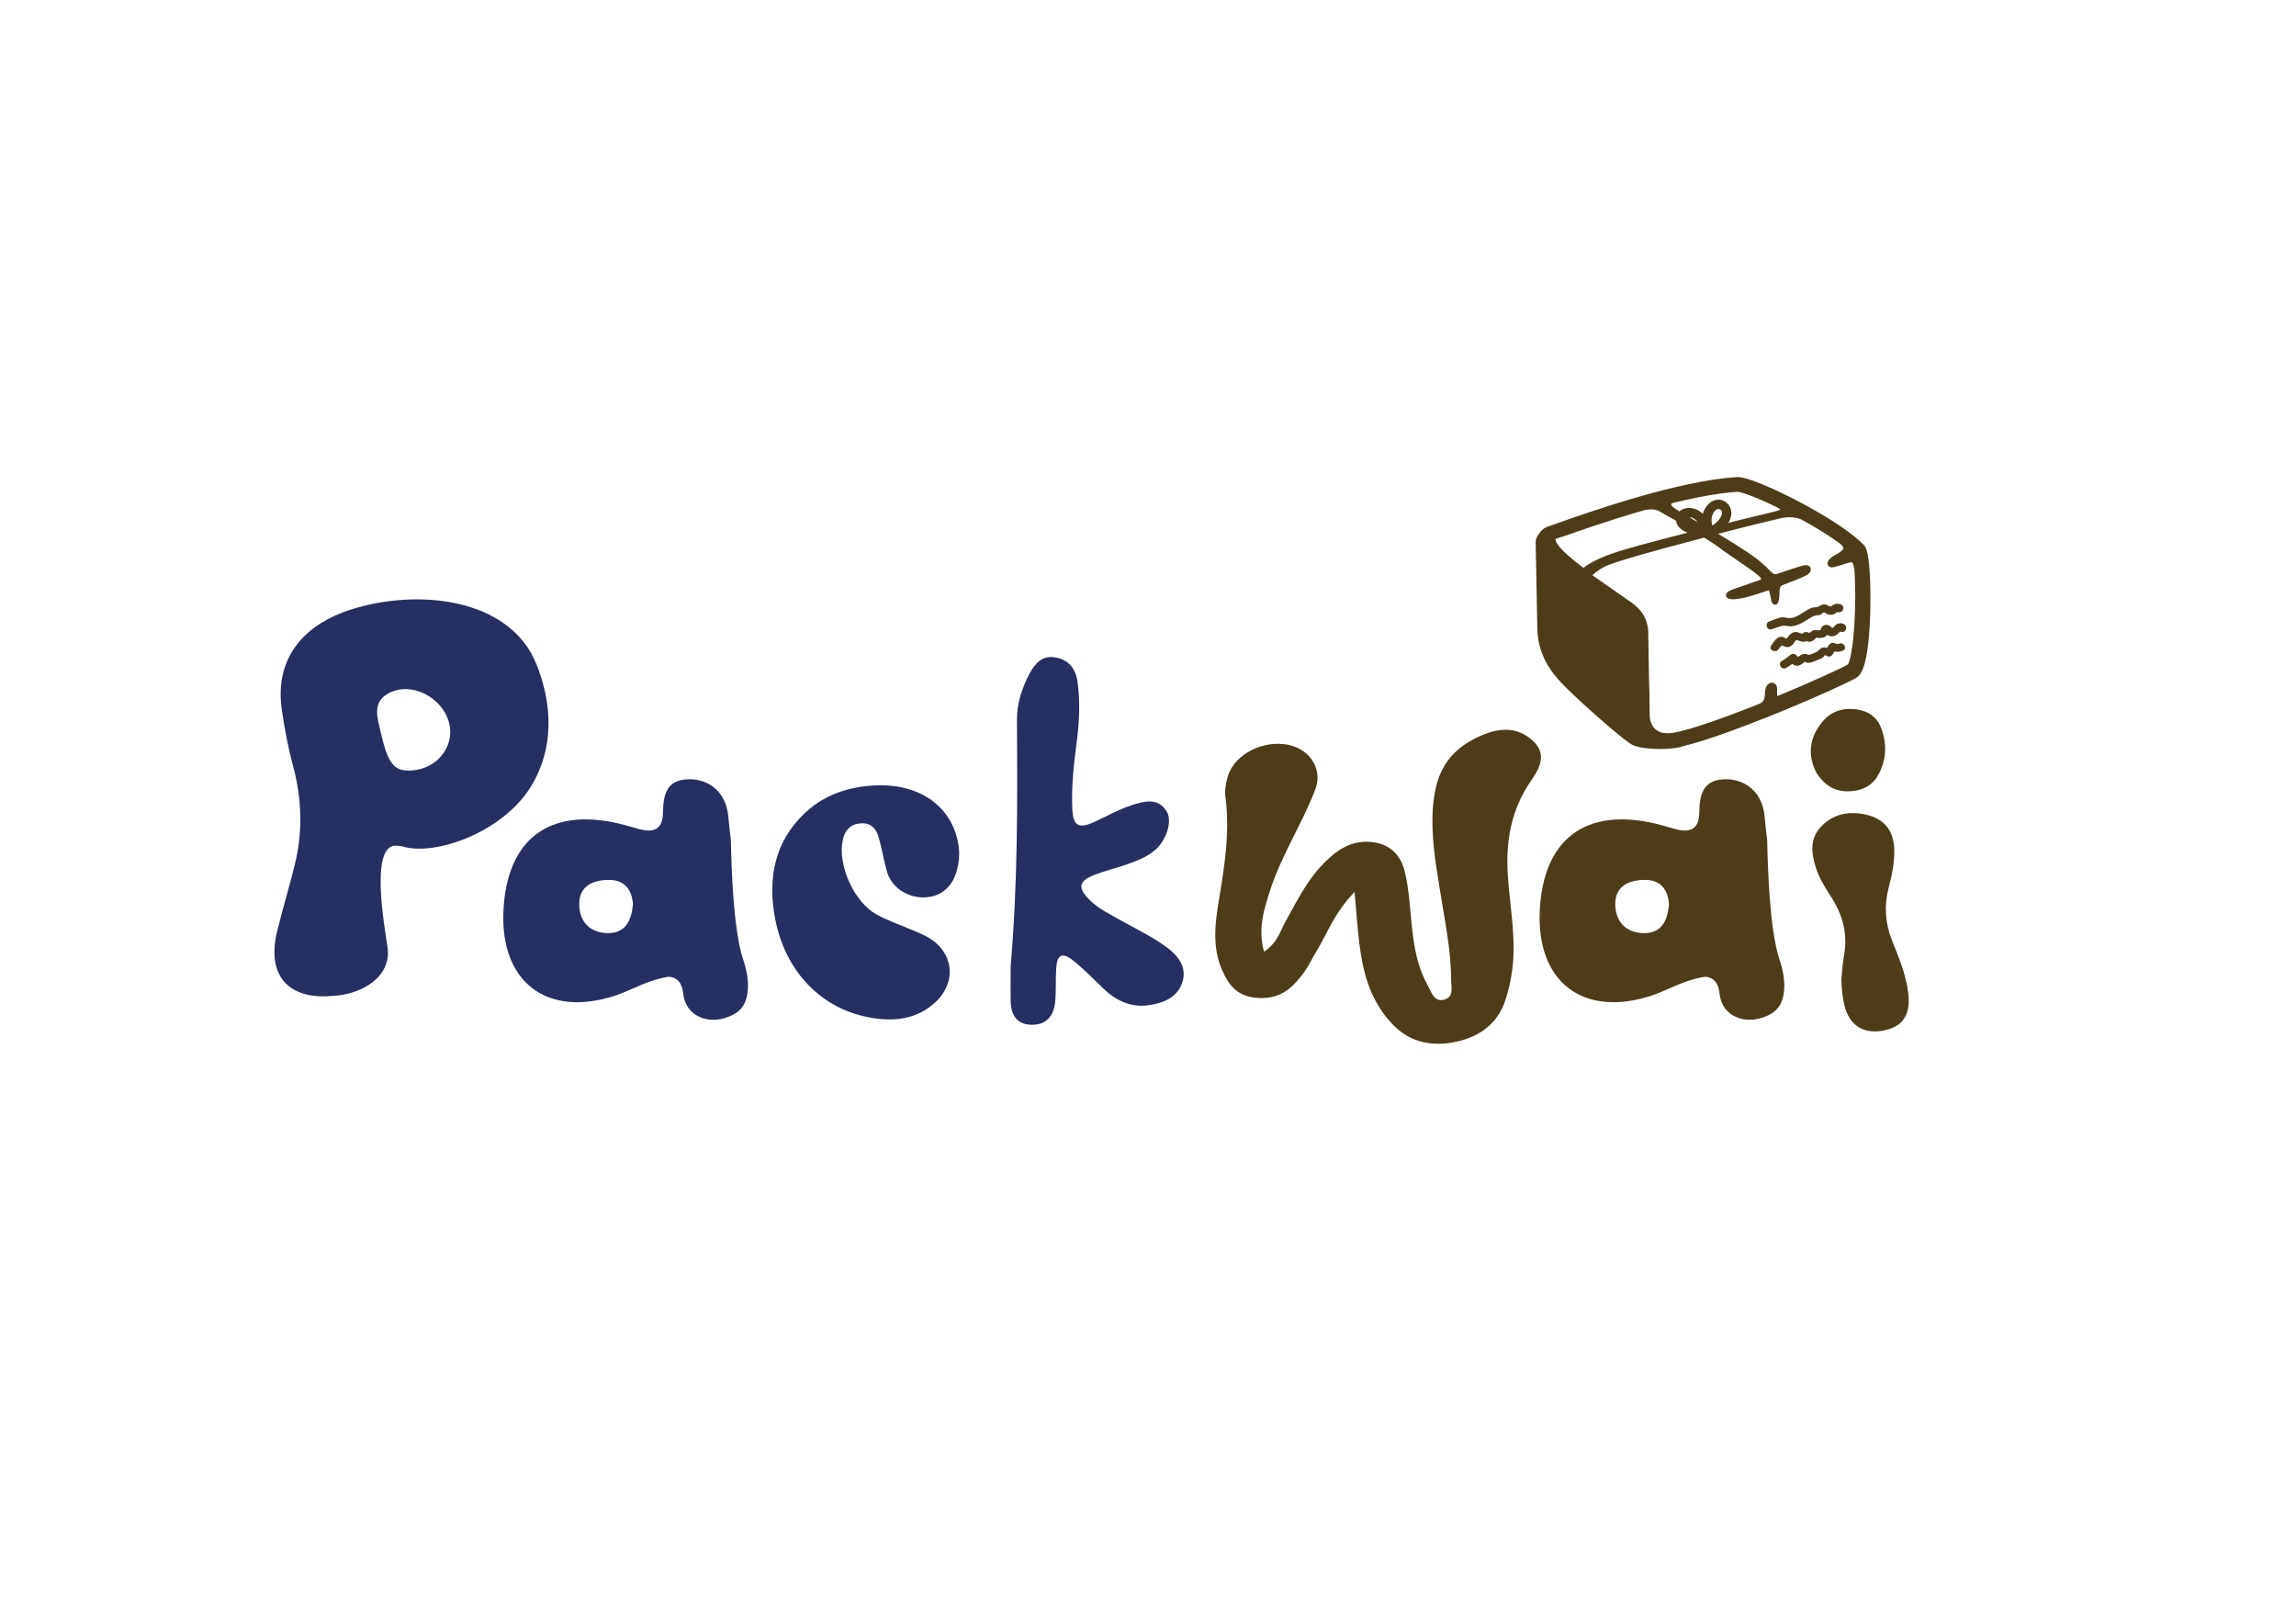 <?xml version="1.0" encoding="utf-8"?>
<!-- Generator: Adobe Illustrator 25.2.1, SVG Export Plug-In . SVG Version: 6.00 Build 0)  -->
<svg version="1.1" id="Layer_1" xmlns="http://www.w3.org/2000/svg" xmlns:xlink="http://www.w3.org/1999/xlink" x="0px" y="0px"
	 viewBox="0 0 841.9 595.3" style="enable-background:new 0 0 841.9 595.3;" xml:space="preserve">
<style type="text/css">
	.st0{fill:#4E3C18;}
	.st1{fill:#262F61;}
</style>
<g>
	<g>
		<path class="st0" d="M496.7,327c-7.6,7.9-9.9,15.1-14,21.8c-1.6,2.6-2.8,5.3-4.6,7.8c-3.7,4.9-7.9,9.6-16.3,9.3
			c-8.2-0.3-11.3-4.9-13.6-10.1c-3.9-8.6-2.6-17.8-1.1-26.7c2.1-12.5,3.9-24.9,2.2-37.3c-0.3-2.1,0.2-4.3,0.7-6.4
			c1.8-7.8,11.3-13.6,20.7-12.6c9,0.9,14.6,8.7,11.6,16.6c-4.6,12.1-12.1,23.7-16.2,35.9c-2.5,7.6-5,15.1-2.6,23.6
			c5.1-3.4,5.9-7.6,7.9-11.1c4.1-7.3,7.6-14.7,13.9-21.2c4.5-4.6,9.9-8.7,17.6-7.9c7.8,0.8,11.1,5.9,12.3,11.2
			c1.5,6.4,1.8,13.1,2.5,19.7c0.8,7.5,2,14.8,5.8,21.6c1.2,2.2,2.2,6,5.6,5.4c4.3-0.8,3-4.8,3-7.3c0-11.2-2.4-22-4.1-33
			c-1.6-9.9-3.3-19.8-2.6-30c0.8-9.9,3.3-19.5,15.7-25.7c6.7-3.3,13.6-4.8,19.8,0c6,4.6,4.8,9.4,0.8,15.2
			c-7.9,11.2-9.6,23.2-8.8,35.3c0.8,12.3,3.5,24.5,1.2,37.1c-0.6,3.2-1.3,6.4-2.5,9.6c-2.8,7.3-8.7,12.4-18.5,14.3
			c-10,1.9-17.4-1.1-22.8-6.9c-9.3-10-11.2-22.1-12.4-34.3C497.5,336.9,497.2,332.9,496.7,327z"/>
		<path class="st1" d="M322.3,287.9c15.9-0.2,26.9,8.4,29.1,21.6c0.6,3.4,0.3,6.8-0.7,10.2c-1.8,5.9-6.2,9.3-12.1,9.3
			c-6.1,0-11.6-3.7-13.3-9.2c-1.2-4.2-1.9-8.6-3.1-12.8c-1.2-4.2-3.8-5.7-7.7-5c-2.9,0.5-4.8,2.6-5.5,6.1
			c-1.9,9.1,4.2,22.6,12.3,27.1c3.8,2.1,7.8,3.5,11.8,5.2c2.1,0.9,4.2,1.7,6.2,2.7c10.8,5.5,12,17.6,2.6,25.3
			c-6.5,5.3-14.1,6.1-22,4.8c-18.4-2.9-32-16.8-35.7-36.5c-2.7-14.6-0.3-28,10.9-38.6C303.1,290.5,313.1,288.1,322.3,287.9z"/>
		<g>
			<path class="st0" d="M675.2,359.2c0.3-3,0.4-6.1,1-9.1c1.4-7.9-0.6-14.9-4.9-21.5c-2.1-3.3-4.2-6.6-5.4-10.3
				c-1.8-5.6-2.4-11.1,2.2-15.6c4.5-4.5,10.2-5.4,16.3-4c6.7,1.6,10,5.9,10.2,12.9c0.1,4.8-0.9,9.4-2.1,14c-1.7,6.6-1.2,13,1.3,19.3
				c2.5,6.2,5.1,12.4,5.9,19.1c1,8.2-2,12.6-9.5,13.9c-7.3,1.2-12.3-2.2-14-9.8C675.5,365,675.3,362.1,675.2,359.2z"/>
			<path class="st0" d="M689.7,266.7c-1.4-3.6-4.5-6.2-9.6-6.7c-5-0.5-8.8,1.1-11.6,4.3c-5.4,6.3-5.7,13-2.3,19.3
				c2.9,4.2,6.4,6.7,11.9,6.5c5.4-0.2,8.9-2.6,10.9-6.5C691.8,278.1,691.9,272.4,689.7,266.7z"/>
		</g>
		<path class="st1" d="M378.5,375.7c5.3,0,7.9-3.4,8.4-8.3c0.4-4.1,0.1-8.3,0.4-12.5c0.3-4.9,2.2-5.9,6-2.9
			c4.2,3.3,7.9,7.2,11.8,10.9c4.8,4.4,10.3,6.7,16.9,5.5c5.4-0.9,10.2-3.2,11.7-8.8c1.5-5.5-2.2-9.7-6.3-12.6
			c-4.8-3.5-10.2-6.1-15.4-9c-4.3-2.5-8.9-4.5-12.5-8.1c-4.4-4.4-4-6.9,1.7-9.1c3.5-1.4,7.2-2.3,10.8-3.5c4.1-1.4,8.3-2.8,11.7-5.8
			c4-3.5,6.3-10.5,4.1-14c-3.3-5.3-8.4-3.7-12.8-2.3c-4.9,1.6-9.4,4.2-14.1,6.3c-5.3,2.4-7.4,1.2-7.7-4.7
			c-0.4-8.6,0.6-17.1,1.7-25.5c0.9-7.1,1.2-14.3,0.2-21.4c-0.7-4.8-3.3-8.1-8.3-8.9c-4.7-0.8-7.4,2.4-9.3,6
			c-2.8,5.3-4.7,11.1-4.6,17.1c0.2,30,0.3,60-2.3,89.9c0,4.4-0.1,8.7,0,13.1C370.7,372.3,373,375.7,378.5,375.7z"/>
		<path class="st1" d="M272.8,352.7c-0.1-0.3-0.2-0.6-0.3-0.9c-3.7-11.2-4.3-34.3-4.5-43.6c-0.1-1.1-0.2-2.3-0.4-3.4
			c-0.2-2-0.4-3.9-0.6-5.9c-0.9-8.3-6.8-13.4-14.6-13.2c-8.2,0.2-9.2,6-9.3,12.2c-0.1,6.4-3.6,7.5-9,6c-2.4-0.7-4.8-1.4-7.3-2
			c-25.5-5.9-41,5.8-42.2,32.1c-1.2,26,15.9,39.1,40.7,31.1c2.4-0.8,4.7-1.8,7-2.8c5.3-2.4,9.6-3.8,13-4.2c2.5,0.2,4.7,1.6,5.2,6
			c0.4,4.3,2.8,7.4,6.2,8.8c3.7,1.6,8.5,1.3,13-1.4c2.4-1.5,3.7-3.8,4.2-6.4C274.9,360.6,273.7,355.5,272.8,352.7z M222.6,342.1
			c-6-0.2-9.9-3.8-10.2-10c-0.3-6.7,4.2-9.3,10.2-9.5c6.1-0.3,9.1,3.2,9.5,9C231.5,337.6,229.3,342.3,222.6,342.1z"/>
		<path class="st0" d="M652.8,352.7c-0.1-0.3-0.2-0.6-0.3-0.9c-3.7-11.2-4.3-34.3-4.5-43.6c-0.1-1.1-0.2-2.3-0.4-3.4
			c-0.2-2-0.4-3.9-0.6-5.9c-0.9-8.3-6.8-13.4-14.6-13.2c-8.2,0.2-9.2,6-9.3,12.2c-0.1,6.4-3.6,7.5-9,6c-2.4-0.7-4.8-1.4-7.3-2
			c-25.5-5.9-41,5.8-42.2,32.1c-1.2,26,15.9,39.1,40.7,31.1c2.4-0.8,4.7-1.8,7-2.8c5.3-2.4,9.6-3.8,13-4.2c2.5,0.2,4.7,1.6,5.2,6
			c0.4,4.3,2.8,7.4,6.2,8.8c3.7,1.6,8.5,1.3,13-1.4c2.4-1.5,3.7-3.8,4.2-6.4C654.9,360.6,653.7,355.5,652.8,352.7z M602.5,342.1
			c-6-0.2-9.9-3.8-10.2-10c-0.3-6.7,4.2-9.3,10.2-9.5c6.1-0.3,9.1,3.2,9.5,9C611.4,337.6,609.3,342.3,602.5,342.1z"/>
		<path class="st1" d="M142.1,347.3c1.6,11.2-10.1,17.4-20,17.8c-14.8,1.5-24.7-6-20.5-23.6c2-8.2,4.5-16.3,6.5-24.5
			c3-12.2,2.6-24.3-0.7-36.4c-1.7-6.3-2.9-12.8-3.9-19.3c-3.7-22.2,10.8-33.1,24.5-37.6c24.9-8.2,58.9-4.6,68.7,19.8
			c4.4,11,7.7,27.4-1.1,43.3c-9.9,18-35.7,27.1-47.7,23.6c-0.6-0.2-1.3-0.2-1.9-0.3C135.3,308.3,140.9,339,142.1,347.3z
			 M165.1,268.3c-0.1-10.8-12.9-19-22.3-14.3c-6.7,3.4-4.3,9.3-3.2,14.5c2.6,11.4,4.9,14.2,10.7,14
			C158.6,282.3,165.1,276,165.1,268.3z"/>
		<g>
			<path class="st0" d="M683.8,200.2l-0.1-0.1c0,0-0.1-0.1-0.1-0.1l-0.1-0.1c-3.9-4.2-12.7-10.1-23.7-15.9c-8.4-4.4-18.6-9-22.5-9.1
				c0,0-0.2,0-0.2,0c-21.6,1.2-55.2,13.1-66.2,17c-1.4,0.5-2.5,0.9-2.9,1c-1.7,0.5-2.9,1.5-3.7,2.9c-0.6,0.7-1,1.5-1.2,2.4
				c0,0.1,0,0.2,0,0.3c0,0,0.5,25.3,0.6,31.7c0.1,7.1,2.6,13.1,7.6,18.8c4.7,5.4,24.5,23.1,27.7,24.3c2.4,0.9,6,1.3,9.7,1.3
				c2.6,0,5.2-0.2,7.4-0.7l0.9-0.3c8.2-1.9,21.8-7,31.8-11c15-6,29.5-12.6,32-14.2c1.9-1.2,4.4-5,5-24
				C685.8,222.2,686.3,204,683.8,200.2z M650.7,250.6c-0.6-0.4-1.4-0.4-2,0c-0.6,0.3-1.4,1.2-1.5,3.2c-0.1,2.4-0.4,3.5-2,4.2
				c-17.1,6.8-29.3,10.8-33.4,10.8l-0.1,0c-0.7,0-1.3,0-1.9-0.1c-1.2-0.2-4.8-1.3-4.9-6.7c0-2.1-0.1-5-0.1-8.3l-0.1-3
				c-0.1-7.3-0.3-15.7-0.3-17.1l0-0.5c0-2.3,0.1-7.1-5-11.3c-1.2-1-3.6-2.6-6.5-4.6l-0.1-0.1c-2.6-1.8-5.7-3.9-8.9-6.2
				c0.9-0.8,2.2-1.9,4.2-3c2.6-1.5,15.7-5.3,36.8-10.8c2.4,1.5,4,2.6,4.9,3.2c1.5,1.2,4.1,3,6.9,4.9c3.5,2.4,7.9,5.4,8.7,6.4
				c0.4,0.5,0.4,0.7,0.4,0.7c0,0-0.1,0.1-0.1,0.1c-0.1,0-0.2,0.1-0.3,0.2c-4.9,1.7-9.2,3.2-10.1,3.5c-1.1,0.4-2.5,1.1-2.4,2.2
				c0,0.5,0.3,1,1.1,1.2c0.7,0.3,3.1,0.6,10-1.6c1.5-0.5,3-1,4.6-1.5c0.2,0.3,0.4,1.4,0.6,2.3l0.2,1c0.1,0.7,0.4,2.1,1.6,2
				c1-0.1,1.5-1.6,1.5-4.5c0-1.8,0.5-2.3,0.5-2.3c0.2-0.1,0.3-0.1,0.4-0.3c2.6-1,8.6-3.2,9.6-4.1c1.2-1,1-1.9,0.9-2.3
				c-0.3-0.7-1-1.1-2-1c-0.3,0-0.8,0-10.6,3.3c-0.1,0-0.1,0-0.2,0c-0.8,0-1-0.2-2.2-1.4c-1.4-1.4-3.8-3.9-9.6-7.6
				c-2.6-1.7-5.6-3.6-9.3-5.8c11.5-3,21.6-5.4,23.4-5.8c3.9-0.8,6.8,0.4,6.8,0.4c0.1,0,0.1,0.1,0.2,0.1c4.3,2.3,10.2,5.8,14.8,9.3
				c0.1,0.1,0.1,0.2,0.2,0.3c0.4,0.4,0.6,0.8,0.5,1.1c-0.1,0.4-0.6,1.1-2.5,2.1c-1.5,0.8-3.3,2-3.3,3.4c0,0.6,0.4,1.1,1,1.3
				c0.8,0.3,2-0.1,4.2-0.8c1.2-0.4,2.5-0.8,3.4-1c0.2,0,0.3,0,0.4,0.1c0.5,0.5,0.8,1.9,0.9,2.9c0,0.1,0,0.2,0,0.3
				c0.2,2.9,0.4,7.7,0.2,14.3c-0.4,13-1.9,19-2.6,19.9c-2.2,1.3-12.8,6.2-25.6,11.5c-0.2,0-0.3,0-0.3,0c-0.1-0.4-0.1-1-0.1-1.6
				C651.7,252.4,651.7,251.2,650.7,250.6z M628.5,187.7L628.5,187.7c0.5-0.7,1.1-1.1,1.6-1.1c0.2,0,0.3,0,0.5,0.1
				c0.5,0.2,1,0.9,0.8,1.8c-0.5,1.9-2.2,3.3-3.5,4.2C627.5,191.3,627.3,189.4,628.5,187.7z M621.5,190.4c0.4,0.3,0.7,0.6,1,1
				c-1.1-0.6-2.1-1.2-3-1.8C620.1,189.6,620.9,189.9,621.5,190.4z M652.8,186.9c-0.8,0.4-8.4,2.2-13.5,3.4c-2.1,0.5-4.1,1-5.6,1.4
				c0.5-0.7,0.8-1.5,1-2.3c0.6-2.4-0.5-4.8-2.7-5.8c-0.5-0.3-1.2-0.4-1.9-0.4c-1.4,0-3.1,0.7-4.4,2.5c-0.6,0.8-1.1,1.8-1.3,2.7
				c-0.3-0.3-0.5-0.5-0.8-0.7c-2.2-1.7-5.3-2-7.3-0.6c-0.2,0.1-0.3,0.2-0.5,0.4c-0.8-0.5-2-1.3-2.4-1.7c-0.4-0.3-0.6-0.7-0.6-0.9
				c0-0.1,0.1-0.3,0.2-0.4c9.7-2.4,17.8-3.8,24.2-4.2c1.9,0.2,7.5,2.3,14.2,5.6l0.2,0.1C652.4,186.4,652.7,186.7,652.8,186.9
				C652.9,186.9,652.8,186.9,652.8,186.9z M572.3,196L572.3,196l0.3,0.9c5.7-2,17.5-6.2,30.5-9.9c3.5-0.6,4.5-0.1,6.7,1.2l0.3,0.2
				c0.9,0.5,2.5,1.4,4.5,2.5c0,0.3,0.1,0.6,0.2,0.9c0.5,1.5,1.8,2.6,4,3.5c-14,3.6-23.1,6-27.5,7.6c-6.1,2.1-9.2,4.1-10.7,5.3
				c-9.9-7.5-10.4-9.9-10.2-10.6c0.5-0.2,1.3-0.5,2.3-0.8L572.3,196L572.3,196L572.3,196z"/>
			<g>
				<path class="st0" d="M653.3,229.5c1.1-0.3,2.4,0.2,3.6,0.1c2.3-0.2,4.4-1.5,6.3-2.7c1-0.6,1.8-1.2,3-1.3c0.6,0,1.1-0.1,1.6-0.4
					c0.2-0.1,0.7-0.7,0.9-0.7c0.3,0,0.9,0.4,1.2,0.6c0.5,0.2,0.9,0.3,1.5,0.3c0.5,0,1-0.2,1.4-0.4c0.3-0.1,0.5-0.3,0.7-0.5
					c0.3-0.2,0.5-0.1,0.2-0.2c1.7,0.9,3.2-1.7,1.5-2.6c-1.1-0.6-2.2-0.4-3.2,0.2c-0.4,0.3-0.6,0.5-1,0.4c-0.5-0.1-0.9-0.5-1.4-0.6
					c-1.3-0.4-2,0.3-3.1,0.8c-0.5,0.2-1,0.1-1.6,0.2c-0.6,0.1-1.2,0.4-1.8,0.7c-2.1,1.1-4.1,3-6.6,3.2c-1.2,0.1-2.4-0.5-3.6-0.2
					c-1.4,0.3-2.8,1-4.1,1.4c-1.8,0.6-1,3.5,0.8,2.9C650.9,230.3,652.1,229.8,653.3,229.5z"/>
				<path class="st0" d="M653.5,236.6c0.4,0.3,0.9,0.5,1.4,0.6c1.2,0.2,2.1-0.4,2.8-1.3c0.2-0.3,0.6-1,0.9-1.2
					c0.3-0.1,0.6,0.1,1,0.2c0.6,0.2,1.1,0.4,1.8,0.4c0.3,0,0.6-0.1,0.9-0.3c0,0,0,0,0,0c0.3,0.2,0.7,0.3,1,0.3
					c0.8,0,1.6-0.4,2.1-0.9c0.2-0.2,0.4-0.5,0.7-0.6c0.3-0.1,0.7,0.1,1,0.1c0.7,0,1.5-0.1,2.2-0.5c0.2-0.1,0.5-0.4,0.7-0.7
					c0.1,0.1,0.3,0.3,0.5,0.3c0.8,0.4,1.7,0.4,2.5,0c0.3-0.1,1.8-1.4,1.8-1.5c1.6,1,3.1-1.5,1.5-2.6c-0.8-0.5-1.6-0.5-2.4-0.2
					c-0.4,0.1-0.7,0.3-1,0.6c-0.2,0.2-0.9,1-1.1,1c0.2,0-0.2-0.3-0.3-0.4c-0.2-0.2-0.5-0.4-0.8-0.6c-0.8-0.4-1.7-0.3-2.4,0.3
					c-0.3,0.2-0.4,0.6-0.6,0.9c-0.1,0.2-0.1,0.3-0.1,0.5c0,0,0,0-0.1,0c-0.6,0.2-1.5-0.1-2.2,0c-0.4,0.1-0.8,0.2-1.1,0.5
					c-0.1,0.1-0.5,0.4-0.8,0.6c0,0,0,0-0.1-0.1c-0.3-0.2-0.7-0.3-1.1-0.3c-0.4,0-0.7,0.2-1,0.4c-0.1,0.1-0.2,0.2-0.3,0.2
					c0,0-0.1,0-0.1,0.1c-0.7-0.2-1.3-0.6-2.1-0.7c-1.4-0.1-2.3,0.8-3.1,1.8c-0.1,0.2-0.2,0.3-0.4,0.5c-0.1,0.1-0.1,0.1-0.2,0.2
					c-0.4-0.3-0.9-0.6-1.4-0.7c-2-0.4-3.1,1.8-4.1,3.1c-1.2,1.5,1.4,3,2.6,1.5c0.3-0.4,0.5-0.7,0.8-1.1
					C653.3,236.8,653.4,236.7,653.5,236.6z M655.1,234.3C655.1,234.3,655.1,234.3,655.1,234.3L655.1,234.3z"/>
				<path class="st0" d="M674.3,236c-0.4,0.2-0.6,0.1-1,0c-0.6-0.2-1.2-0.5-1.8-0.2c-0.7,0.3-1.2,1-1.5,1.7
					c-0.9-0.3-1.9-0.2-2.7,0.5c-0.5,0.5-0.7,0.8-1.4,1.1c-0.7,0.3-1.5,0.7-2.3,0.9c-0.6,0.2-1-0.2-1.7-0.3c-0.8,0-1.5,0.3-2.1,0.8
					c-0.2,0.1-0.3,0.2-0.5,0.4c-0.3-0.4-0.9-0.9-1-1c-0.6-0.3-1.3-0.2-1.8,0.2c-1,0.8-2,1.6-3.1,2.2c-1.7,0.9-0.2,3.5,1.5,2.6
					c0.8-0.5,1.6-1,2.3-1.5c0.1,0.1,0.2,0.2,0.4,0.3c0.6,0.4,1.3,0.5,2,0.3c0.6-0.2,1.1-0.5,1.6-0.9c0.7-0.6,0.4-0.5,1.2-0.2
					c1.5,0.4,3.1-0.6,4.5-1.1c0.6-0.3,1.3-0.5,1.8-1c0.1-0.1,0.3-0.4,0.4-0.6c0,0,0.1,0,0.2,0c0.2,0.1,0.4,0.2,0.6,0.3
					c0.7,0.4,1.6,0.2,2-0.5c0.2-0.3,0.6-0.8,0.8-1.2c0.1,0,0.2,0,0.2,0.1c1,0.2,2,0,2.9-0.4C677.5,237.7,676,235.2,674.3,236z"/>
			</g>
		</g>
	</g>
</g>
</svg>
